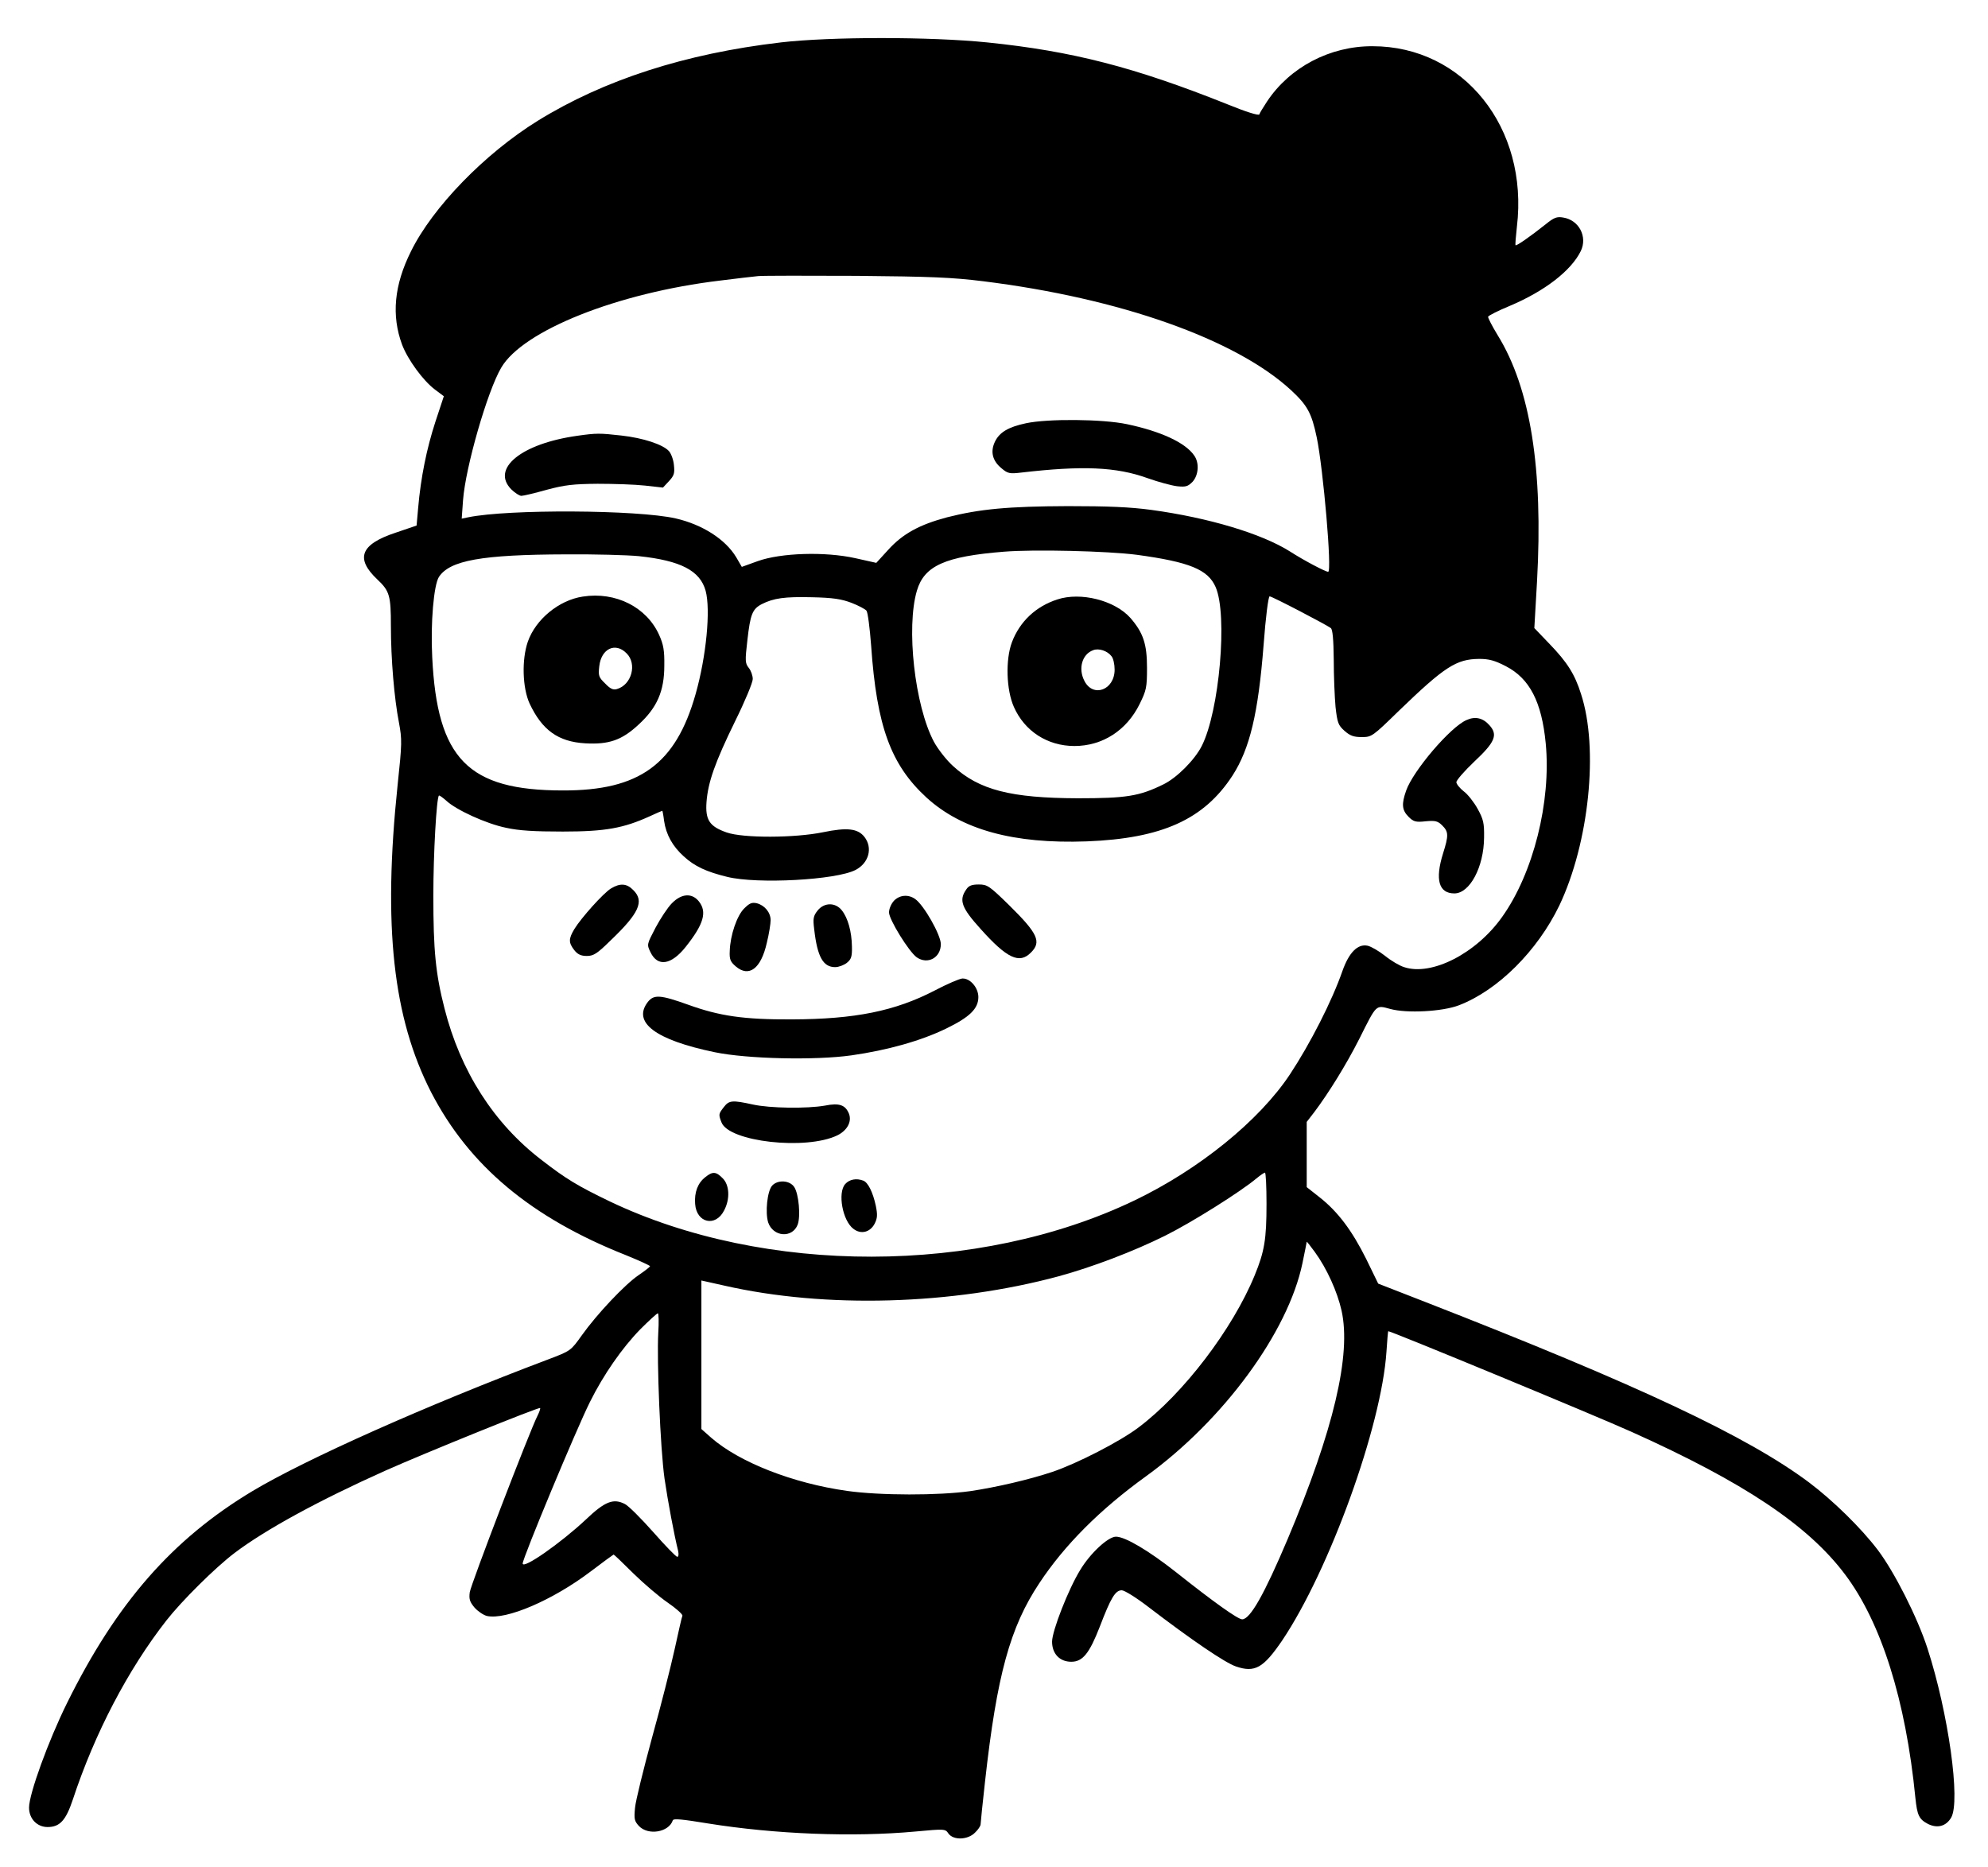 <?xml version="1.0" standalone="no"?>
<!DOCTYPE svg PUBLIC "-//W3C//DTD SVG 20010904//EN"
 "http://www.w3.org/TR/2001/REC-SVG-20010904/DTD/svg10.dtd">
<svg version="1.0" xmlns="http://www.w3.org/2000/svg"
 width="890pt" height="836pt" viewBox="0 0 890 836"
 preserveAspectRatio="xMidYMid meet">

<g transform="translate(0,836) scale(0.1,-0.1)"
fill="#000000" stroke="none">
<path d="M3495 8170 c-428 -50 -792 -168 -1088 -351 -237 -147 -470 -387 -567
-584 -76 -152 -88 -288 -40 -418 26 -68 94 -161 147 -201 l40 -30 -38 -115
c-39 -120 -65 -248 -77 -385 l-7 -79 -94 -32 c-157 -52 -182 -115 -81 -210 54
-51 60 -72 60 -207 0 -149 15 -325 36 -433 14 -75 14 -93 -6 -280 -66 -631
-21 -1041 150 -1375 170 -329 448 -562 873 -730 59 -24 107 -46 107 -49 0 -3
-23 -21 -51 -40 -62 -42 -187 -175 -254 -269 -50 -70 -50 -70 -150 -108 -546
-206 -1086 -447 -1325 -590 -358 -215 -608 -500 -830 -949 -84 -170 -170 -407
-170 -468 0 -50 36 -87 83 -87 55 0 82 30 113 123 98 297 247 582 419 802 68
87 218 236 305 302 139 105 377 235 676 369 175 78 686 285 692 280 2 -2 -3
-17 -11 -33 -35 -68 -300 -759 -304 -792 -4 -30 0 -43 21 -68 15 -17 40 -34
56 -38 86 -19 295 71 464 199 55 42 102 76 103 76 2 0 42 -38 88 -84 47 -46
116 -105 154 -131 38 -26 68 -53 66 -59 -3 -6 -18 -74 -35 -151 -17 -77 -62
-255 -101 -395 -38 -140 -73 -281 -76 -313 -5 -51 -3 -60 17 -82 41 -44 134
-29 152 25 3 9 42 5 158 -14 299 -48 648 -62 929 -36 130 12 133 12 147 -9 22
-31 87 -29 119 4 14 13 25 30 25 37 0 7 9 94 20 193 53 476 112 690 243 887
113 171 272 330 477 478 347 251 637 646 701 955 10 50 19 92 19 95 0 3 16
-18 36 -45 54 -74 101 -178 120 -263 44 -198 -36 -536 -241 -1022 -105 -248
-168 -360 -204 -360 -19 0 -126 76 -296 211 -123 97 -228 159 -269 159 -35 0
-115 -74 -160 -149 -53 -86 -126 -273 -126 -321 0 -54 34 -90 86 -90 51 0 81
37 128 158 49 128 69 162 98 162 12 0 65 -33 117 -73 200 -153 345 -251 394
-268 85 -29 123 -7 207 116 211 314 445 959 467 1293 3 50 7 92 8 92 14 0 933
-380 1090 -451 501 -225 789 -417 955 -638 162 -215 272 -563 315 -1001 8 -77
16 -95 56 -116 42 -21 81 -11 104 28 43 73 -12 468 -106 758 -45 139 -148 342
-222 440 -75 99 -201 222 -307 302 -275 206 -763 436 -1717 808 l-213 83 -54
111 c-63 126 -126 211 -209 276 l-57 45 0 146 0 146 34 44 c64 85 144 214 202
329 78 156 73 150 137 133 75 -21 235 -12 308 16 175 67 352 244 450 447 133
280 177 703 97 947 -28 89 -62 142 -140 223 l-69 72 12 208 c28 504 -29 865
-176 1103 -25 41 -44 78 -43 83 2 5 45 27 96 48 157 66 276 158 319 246 31 64
-8 139 -79 150 -28 5 -41 0 -78 -30 -69 -55 -131 -98 -135 -94 -2 1 1 39 6 83
53 443 -239 808 -646 808 -191 1 -371 -94 -473 -248 -17 -26 -33 -52 -34 -57
-3 -7 -62 12 -143 45 -415 166 -694 238 -1075 277 -255 26 -701 26 -925 0z
m905 -1069 c614 -76 1133 -260 1380 -488 73 -68 92 -102 115 -212 29 -140 69
-601 51 -601 -12 0 -109 51 -171 91 -127 80 -364 151 -620 186 -96 13 -194 17
-375 17 -267 -1 -394 -13 -540 -50 -124 -33 -199 -74 -264 -146 l-53 -58 -94
21 c-135 30 -332 24 -436 -13 l-72 -26 -25 43 c-48 80 -150 146 -271 174 -172
39 -749 42 -929 5 l-29 -6 6 83 c11 147 109 488 171 593 97 166 520 335 981
390 72 9 148 18 170 20 22 2 220 2 440 1 330 -3 429 -7 565 -24z m690 -1225
c235 -32 318 -66 352 -144 55 -124 17 -557 -62 -712 -32 -63 -112 -143 -172
-172 -108 -53 -166 -62 -383 -62 -300 1 -441 37 -558 144 -30 27 -68 76 -86
109 -86 162 -125 512 -76 677 33 111 126 153 390 174 134 11 465 3 595 -14z
m-2230 -6 c188 -20 274 -65 299 -155 23 -85 3 -294 -45 -463 -89 -314 -252
-432 -594 -431 -425 0 -563 141 -585 597 -8 153 7 323 30 359 49 74 191 100
570 101 127 1 273 -3 325 -8z m952 -209 c31 -12 61 -28 67 -35 6 -7 15 -78 21
-157 25 -361 88 -533 248 -680 158 -144 390 -208 717 -196 337 13 525 98 653
295 77 120 115 277 139 585 9 121 21 217 27 217 11 0 254 -127 274 -142 8 -7
12 -49 13 -142 0 -72 4 -167 8 -211 8 -71 12 -82 40 -107 25 -22 41 -28 77
-28 45 0 48 2 167 118 205 198 257 231 359 232 44 0 70 -7 120 -33 106 -55
160 -159 178 -345 25 -262 -56 -582 -195 -777 -116 -164 -316 -266 -439 -225
-20 6 -59 29 -86 51 -28 22 -63 42 -78 45 -44 9 -83 -31 -112 -113 -47 -135
-144 -325 -235 -463 -138 -208 -407 -426 -697 -565 -697 -334 -1654 -335
-2348 -4 -145 70 -195 100 -306 186 -214 164 -363 398 -434 678 -40 156 -50
260 -50 505 0 186 14 437 25 448 2 2 16 -8 32 -22 44 -42 180 -104 268 -122
58 -13 127 -17 255 -17 190 0 271 15 388 68 30 14 56 25 57 25 1 0 5 -20 8
-45 9 -62 38 -114 88 -159 49 -45 101 -69 195 -92 135 -33 487 -14 574 31 60
31 78 99 40 148 -30 38 -78 43 -185 21 -126 -26 -358 -27 -432 -1 -77 27 -96
56 -90 137 7 89 38 177 129 363 43 87 78 171 78 187 0 15 -8 38 -18 50 -16 20
-17 31 -6 124 13 115 22 139 64 161 53 27 103 34 225 31 94 -2 132 -8 177 -25z
m1858 -2691 c0 -158 -9 -213 -53 -320 -99 -241 -319 -530 -520 -681 -83 -63
-276 -162 -386 -199 -105 -35 -252 -69 -367 -86 -141 -20 -404 -20 -552 1
-242 34 -482 128 -608 238 l-44 39 0 332 0 333 103 -23 c452 -103 1019 -87
1497 42 150 41 334 111 475 181 119 59 337 196 410 257 17 14 33 25 38 26 4 0
7 -63 7 -140z m-2723 -577 c-7 -125 9 -518 28 -653 15 -102 43 -252 61 -324 3
-15 2 -26 -4 -26 -6 0 -54 50 -107 110 -54 61 -111 118 -127 126 -52 27 -90
12 -176 -70 -111 -104 -282 -224 -282 -196 0 24 240 601 301 723 61 123 145
243 225 325 39 39 75 72 79 72 4 0 5 -39 2 -87z"/>
<path d="M4593 6465 c-80 -17 -119 -41 -139 -83 -21 -44 -11 -85 29 -118 28
-24 37 -26 87 -20 276 32 427 26 568 -25 48 -17 107 -33 132 -36 39 -4 48 -1
69 20 27 30 31 85 7 118 -39 57 -149 108 -301 140 -109 23 -355 25 -452 4z"/>
<path d="M2585 6409 c-251 -35 -388 -147 -296 -240 16 -16 37 -29 45 -29 9 0
60 12 113 27 82 22 120 26 228 27 72 0 167 -3 212 -8 l81 -9 27 29 c23 25 26
35 22 72 -2 24 -13 52 -22 62 -27 30 -115 59 -213 70 -98 11 -112 11 -197 -1z"/>
<path d="M4733 5676 c-96 -31 -168 -99 -203 -192 -29 -78 -25 -213 9 -289 48
-109 151 -175 271 -175 126 0 234 70 292 188 30 61 33 74 33 162 0 107 -17
157 -74 223 -70 79 -223 118 -328 83z m243 -254 c8 -9 14 -36 14 -60 0 -91
-96 -127 -135 -51 -29 55 -11 120 39 138 25 10 64 -3 82 -27z"/>
<path d="M2609 5689 c-107 -16 -211 -102 -246 -202 -28 -81 -24 -207 8 -277
56 -119 128 -171 249 -178 106 -6 164 14 239 84 83 76 115 150 115 264 1 68
-4 95 -23 137 -56 125 -195 195 -342 172z m196 -254 c48 -47 23 -141 -43 -160
-17 -5 -30 1 -53 25 -29 28 -31 35 -26 78 9 78 72 108 122 57z"/>
<path d="M6565 5136 c-72 -31 -239 -227 -270 -316 -21 -60 -19 -87 11 -117 22
-22 32 -25 77 -20 43 4 54 1 74 -19 28 -28 29 -44 3 -126 -36 -116 -19 -178
51 -178 69 0 132 118 133 250 1 65 -3 82 -29 129 -16 29 -44 65 -62 78 -18 14
-33 33 -33 41 0 9 36 50 80 92 93 87 107 120 68 163 -29 33 -64 41 -103 23z"/>
<path d="M2735 4382 c-34 -21 -132 -130 -164 -182 -26 -44 -26 -60 0 -94 15
-19 30 -26 56 -26 30 0 46 10 105 68 129 123 154 177 103 227 -29 30 -59 32
-100 7z"/>
<path d="M4326 4378 c-34 -48 -22 -82 64 -177 118 -132 174 -158 225 -106 49
48 31 86 -98 213 -88 86 -97 92 -135 92 -31 0 -45 -5 -56 -22z"/>
<path d="M3008 4316 c-19 -19 -51 -68 -73 -109 -39 -75 -40 -75 -23 -110 32
-67 93 -58 158 24 81 102 96 156 59 203 -31 39 -78 36 -121 -8z"/>
<path d="M4002 4327 c-12 -13 -22 -36 -22 -52 0 -32 89 -176 124 -201 49 -34
108 -2 108 59 0 41 -76 175 -115 202 -31 22 -70 18 -95 -8z"/>
<path d="M3332 4293 c-33 -32 -63 -121 -65 -191 -2 -37 3 -48 26 -68 60 -52
114 -11 140 105 10 40 17 86 17 101 0 35 -27 67 -62 76 -22 5 -33 0 -56 -23z"/>
<path d="M3660 4283 c-19 -24 -21 -36 -15 -83 14 -124 40 -170 94 -170 16 0
39 9 52 19 20 16 24 28 23 73 -1 67 -18 128 -45 162 -29 37 -80 36 -109 -1z"/>
<path d="M4184 3925 c-178 -92 -356 -128 -639 -129 -216 -1 -324 15 -465 66
-123 44 -152 46 -179 13 -72 -92 33 -171 299 -226 144 -30 450 -37 612 -14
161 23 311 65 424 120 105 51 144 89 144 141 0 42 -37 85 -72 83 -13 -1 -69
-25 -124 -54z"/>
<path d="M3241 3404 c-24 -31 -25 -33 -11 -69 33 -87 379 -126 519 -58 44 22
65 61 52 96 -16 40 -43 50 -108 37 -80 -14 -246 -12 -323 5 -91 20 -106 19
-129 -11z"/>
<path d="M3158 3090 c-34 -26 -50 -68 -46 -120 6 -86 92 -105 130 -29 27 51
24 114 -7 144 -29 30 -45 31 -77 5z"/>
<path d="M3784 3059 c-35 -39 -12 -165 37 -201 34 -26 75 -15 95 24 12 24 13
39 5 79 -13 61 -35 105 -56 113 -31 12 -62 6 -81 -15z"/>
<path d="M3457 3052 c-22 -24 -32 -120 -18 -165 22 -65 108 -72 132 -10 14 37
5 137 -15 168 -20 31 -74 34 -99 7z"/>
</g>
</svg>
